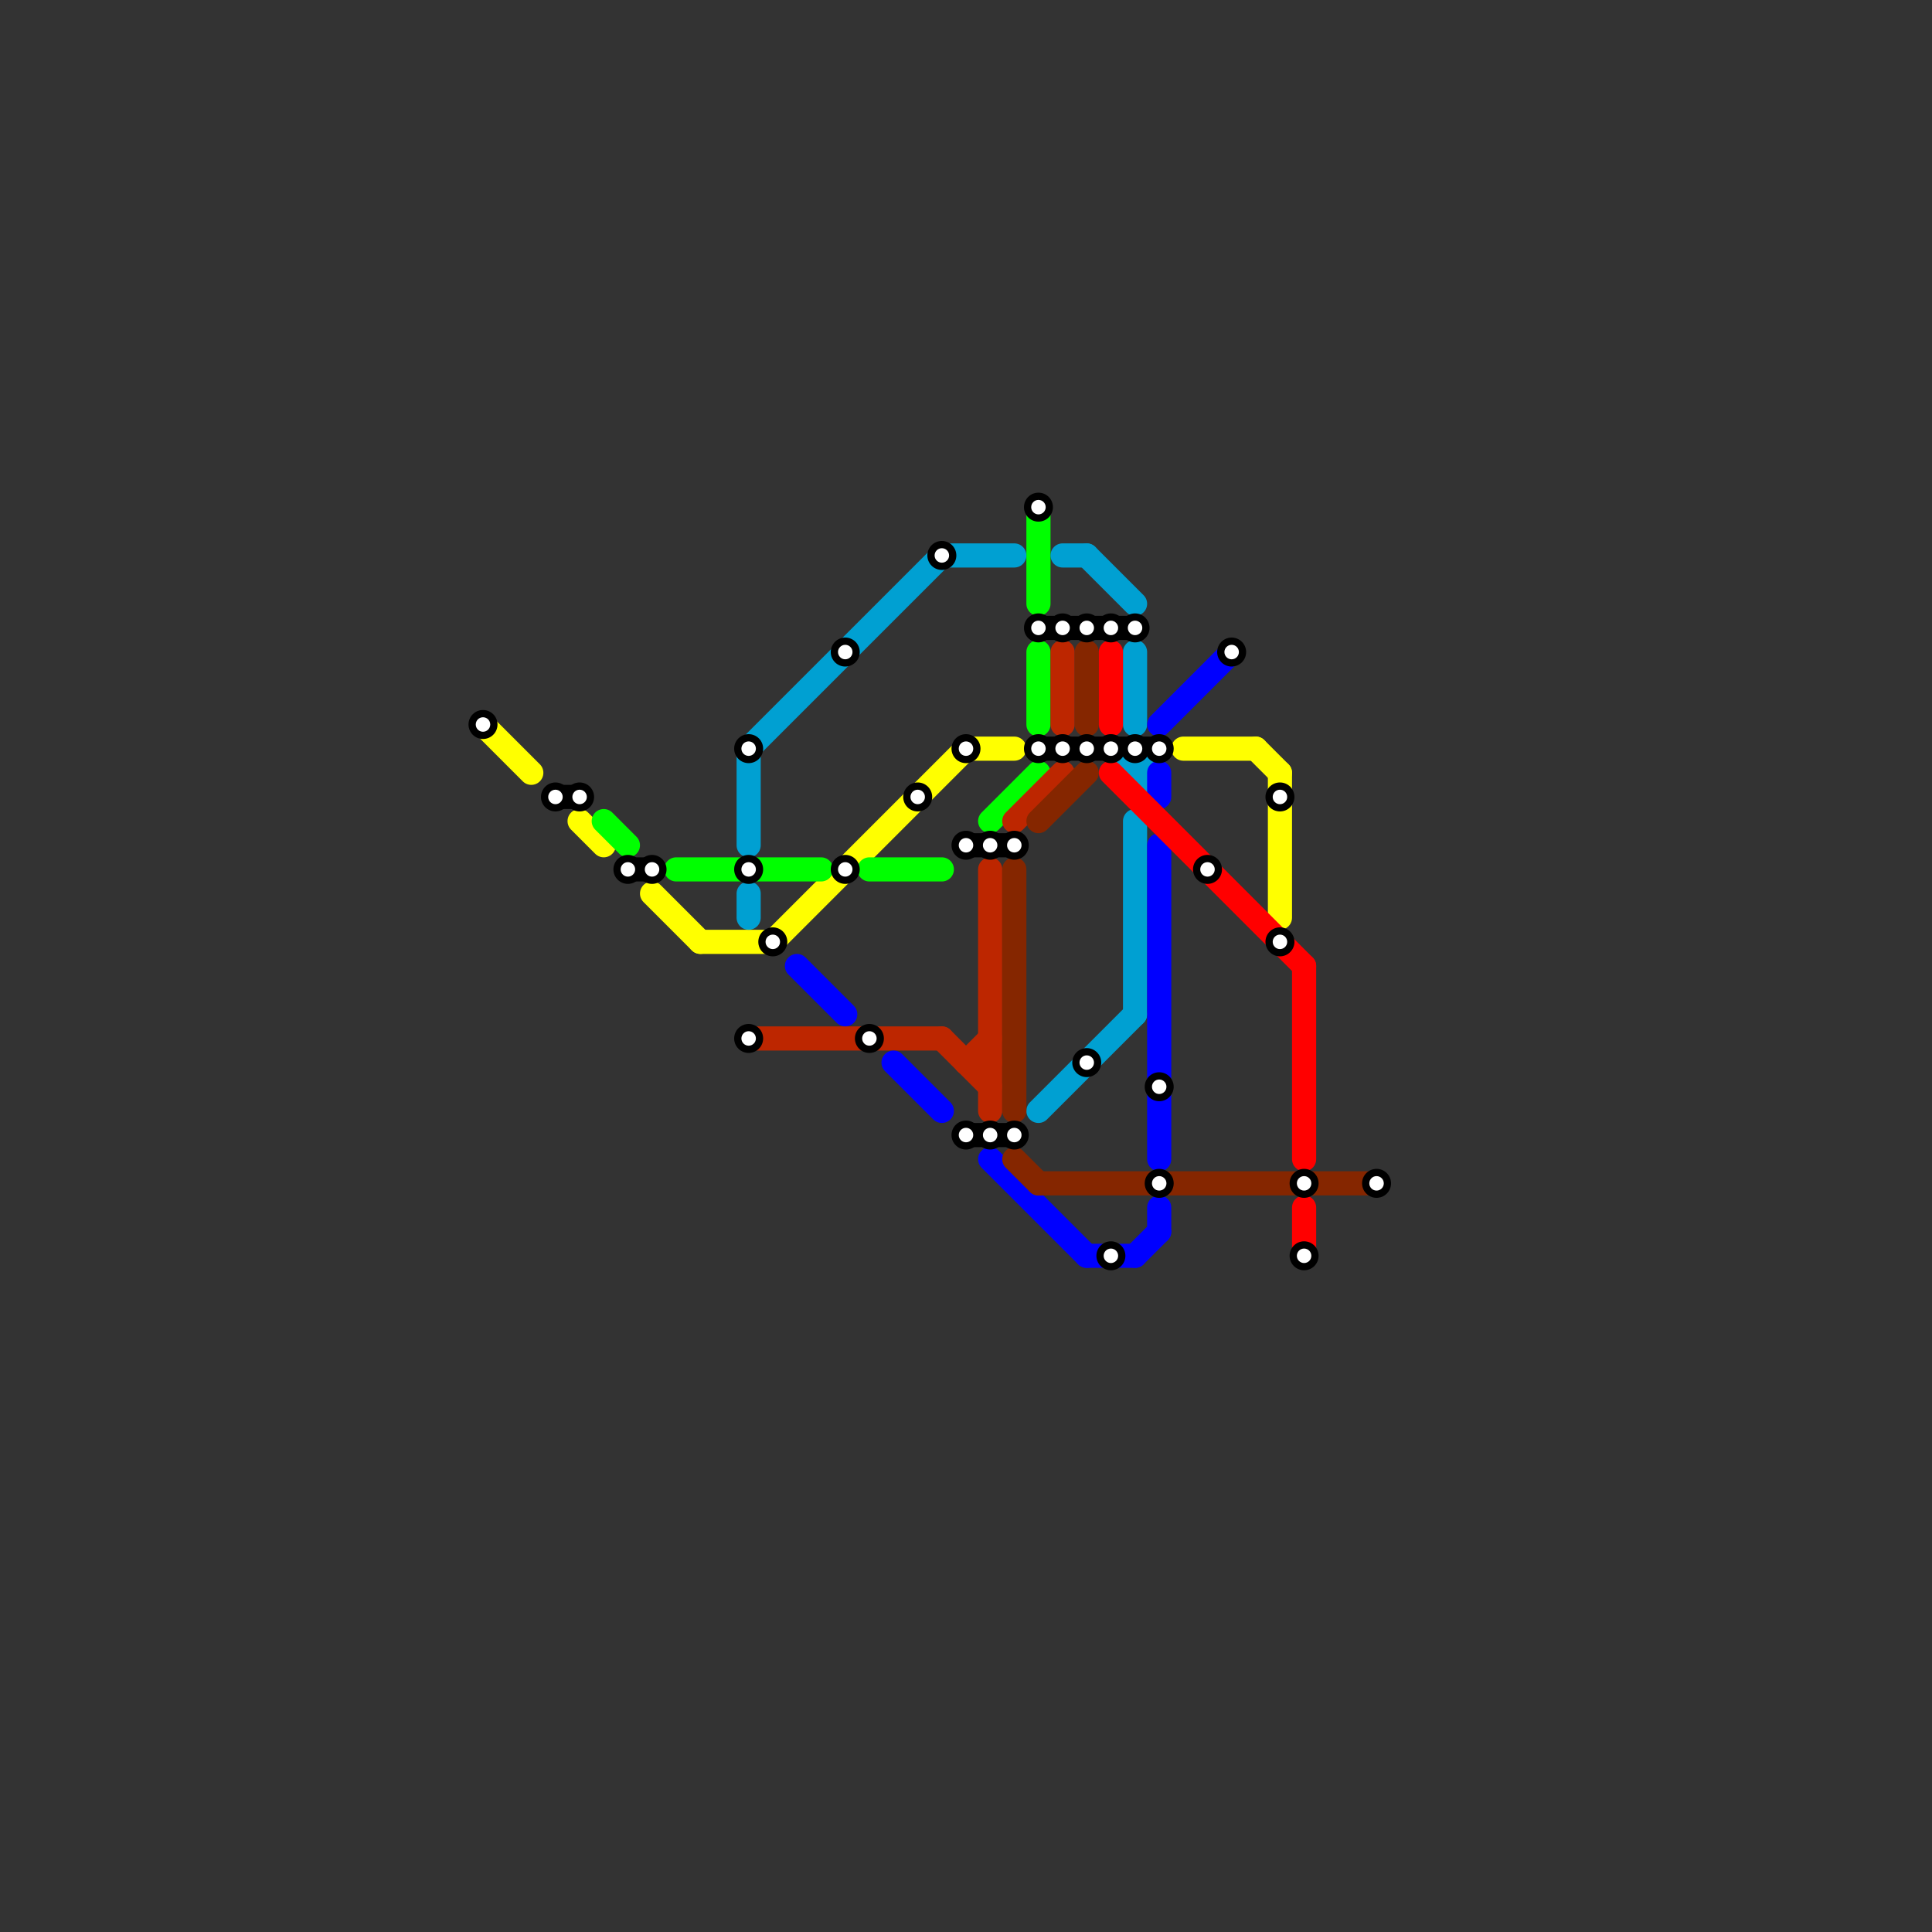 
<svg version="1.1" xmlns="http://www.w3.org/2000/svg" viewBox="0 0 80 80">
<rect x="0" y="0" width="80" height="80" fill="#333333" stroke="none"/>
<style>text { font: 1px Helvetica; font-weight: 600; white-space: pre; dominant-baseline: central; } line { stroke-width: 1; fill: none; stroke-linecap: round; stroke-linejoin: round; } .c0 { stroke: #ffff00 } .c1 { stroke: #000000 } .c2 { stroke: #00ff00 } .c3 { stroke: #00a0d2 } .c4 { stroke: #bd2600 } .c5 { stroke: #0000ff } .c6 { stroke: #852600 } .c7 { stroke: #ff0000 }</style><defs><g id="wm-xf"><circle r="1.2" fill="#000"/><circle r="0.9" fill="#fff"/><circle r="0.6" fill="#000"/><circle r="0.3" fill="#fff"/></g><g id="wm"><circle r="0.6" fill="#000"/><circle r="0.3" fill="#fff"/></g></defs><line class="c0" x1="49" y1="31" x2="52" y2="31"/><line class="c0" x1="52" y1="31" x2="53" y2="32"/><line class="c0" x1="40" y1="31" x2="42" y2="31"/><line class="c0" x1="32" y1="39" x2="40" y2="31"/><line class="c0" x1="27" y1="37" x2="29" y2="39"/><line class="c0" x1="53" y1="32" x2="53" y2="38"/><line class="c0" x1="24" y1="34" x2="25" y2="35"/><line class="c0" x1="29" y1="39" x2="32" y2="39"/><line class="c0" x1="20" y1="30" x2="22" y2="32"/><line class="c1" x1="26" y1="36" x2="27" y2="36"/><line class="c1" x1="43" y1="26" x2="47" y2="26"/><line class="c1" x1="40" y1="47" x2="42" y2="47"/><line class="c1" x1="40" y1="35" x2="42" y2="35"/><line class="c1" x1="23" y1="33" x2="24" y2="33"/><line class="c1" x1="43" y1="31" x2="48" y2="31"/><line class="c2" x1="25" y1="34" x2="26" y2="35"/><line class="c2" x1="43" y1="21" x2="43" y2="25"/><line class="c2" x1="36" y1="36" x2="39" y2="36"/><line class="c2" x1="43" y1="27" x2="43" y2="30"/><line class="c2" x1="41" y1="34" x2="43" y2="32"/><line class="c2" x1="28" y1="36" x2="34" y2="36"/><line class="c3" x1="47" y1="27" x2="47" y2="30"/><line class="c3" x1="31" y1="31" x2="39" y2="23"/><line class="c3" x1="44" y1="23" x2="45" y2="23"/><line class="c3" x1="45" y1="23" x2="47" y2="25"/><line class="c3" x1="39" y1="23" x2="42" y2="23"/><line class="c3" x1="43" y1="46" x2="47" y2="42"/><line class="c3" x1="47" y1="34" x2="47" y2="42"/><line class="c3" x1="31" y1="31" x2="31" y2="35"/><line class="c3" x1="31" y1="37" x2="31" y2="38"/><circle cx="47" cy="32" r="1" fill="#00a0d2" /><line class="c4" x1="40" y1="44" x2="41" y2="44"/><line class="c4" x1="31" y1="43" x2="39" y2="43"/><line class="c4" x1="44" y1="27" x2="44" y2="30"/><line class="c4" x1="42" y1="34" x2="44" y2="32"/><line class="c4" x1="40" y1="44" x2="41" y2="43"/><line class="c4" x1="39" y1="43" x2="41" y2="45"/><line class="c4" x1="41" y1="36" x2="41" y2="46"/><line class="c5" x1="45" y1="52" x2="47" y2="52"/><line class="c5" x1="48" y1="32" x2="48" y2="33"/><line class="c5" x1="48" y1="30" x2="51" y2="27"/><line class="c5" x1="48" y1="50" x2="48" y2="51"/><line class="c5" x1="48" y1="35" x2="48" y2="48"/><line class="c5" x1="33" y1="40" x2="35" y2="42"/><line class="c5" x1="41" y1="48" x2="45" y2="52"/><line class="c5" x1="37" y1="44" x2="39" y2="46"/><line class="c5" x1="47" y1="52" x2="48" y2="51"/><line class="c6" x1="45" y1="27" x2="45" y2="30"/><line class="c6" x1="43" y1="34" x2="45" y2="32"/><line class="c6" x1="42" y1="48" x2="43" y2="49"/><line class="c6" x1="43" y1="49" x2="57" y2="49"/><line class="c6" x1="42" y1="36" x2="42" y2="46"/><line class="c7" x1="54" y1="50" x2="54" y2="52"/><line class="c7" x1="46" y1="27" x2="46" y2="30"/><line class="c7" x1="46" y1="32" x2="54" y2="40"/><line class="c7" x1="54" y1="40" x2="54" y2="48"/>

<use x="20" y="30" href="#wm"/><use x="23" y="33" href="#wm"/><use x="24" y="33" href="#wm"/><use x="26" y="36" href="#wm"/><use x="27" y="36" href="#wm"/><use x="31" y="31" href="#wm"/><use x="31" y="36" href="#wm"/><use x="31" y="43" href="#wm"/><use x="32" y="39" href="#wm"/><use x="35" y="27" href="#wm"/><use x="35" y="36" href="#wm"/><use x="36" y="43" href="#wm"/><use x="38" y="33" href="#wm"/><use x="39" y="23" href="#wm"/><use x="40" y="31" href="#wm"/><use x="40" y="35" href="#wm"/><use x="40" y="47" href="#wm"/><use x="41" y="35" href="#wm"/><use x="41" y="47" href="#wm"/><use x="42" y="35" href="#wm"/><use x="42" y="47" href="#wm"/><use x="43" y="21" href="#wm"/><use x="43" y="26" href="#wm"/><use x="43" y="31" href="#wm"/><use x="44" y="26" href="#wm"/><use x="44" y="31" href="#wm"/><use x="45" y="26" href="#wm"/><use x="45" y="31" href="#wm"/><use x="45" y="44" href="#wm"/><use x="46" y="26" href="#wm"/><use x="46" y="31" href="#wm"/><use x="46" y="52" href="#wm"/><use x="47" y="26" href="#wm"/><use x="47" y="31" href="#wm"/><use x="48" y="31" href="#wm"/><use x="48" y="45" href="#wm"/><use x="48" y="49" href="#wm"/><use x="50" y="36" href="#wm"/><use x="51" y="27" href="#wm"/><use x="53" y="33" href="#wm"/><use x="53" y="39" href="#wm"/><use x="54" y="49" href="#wm"/><use x="54" y="52" href="#wm"/><use x="57" y="49" href="#wm"/>
</svg>

